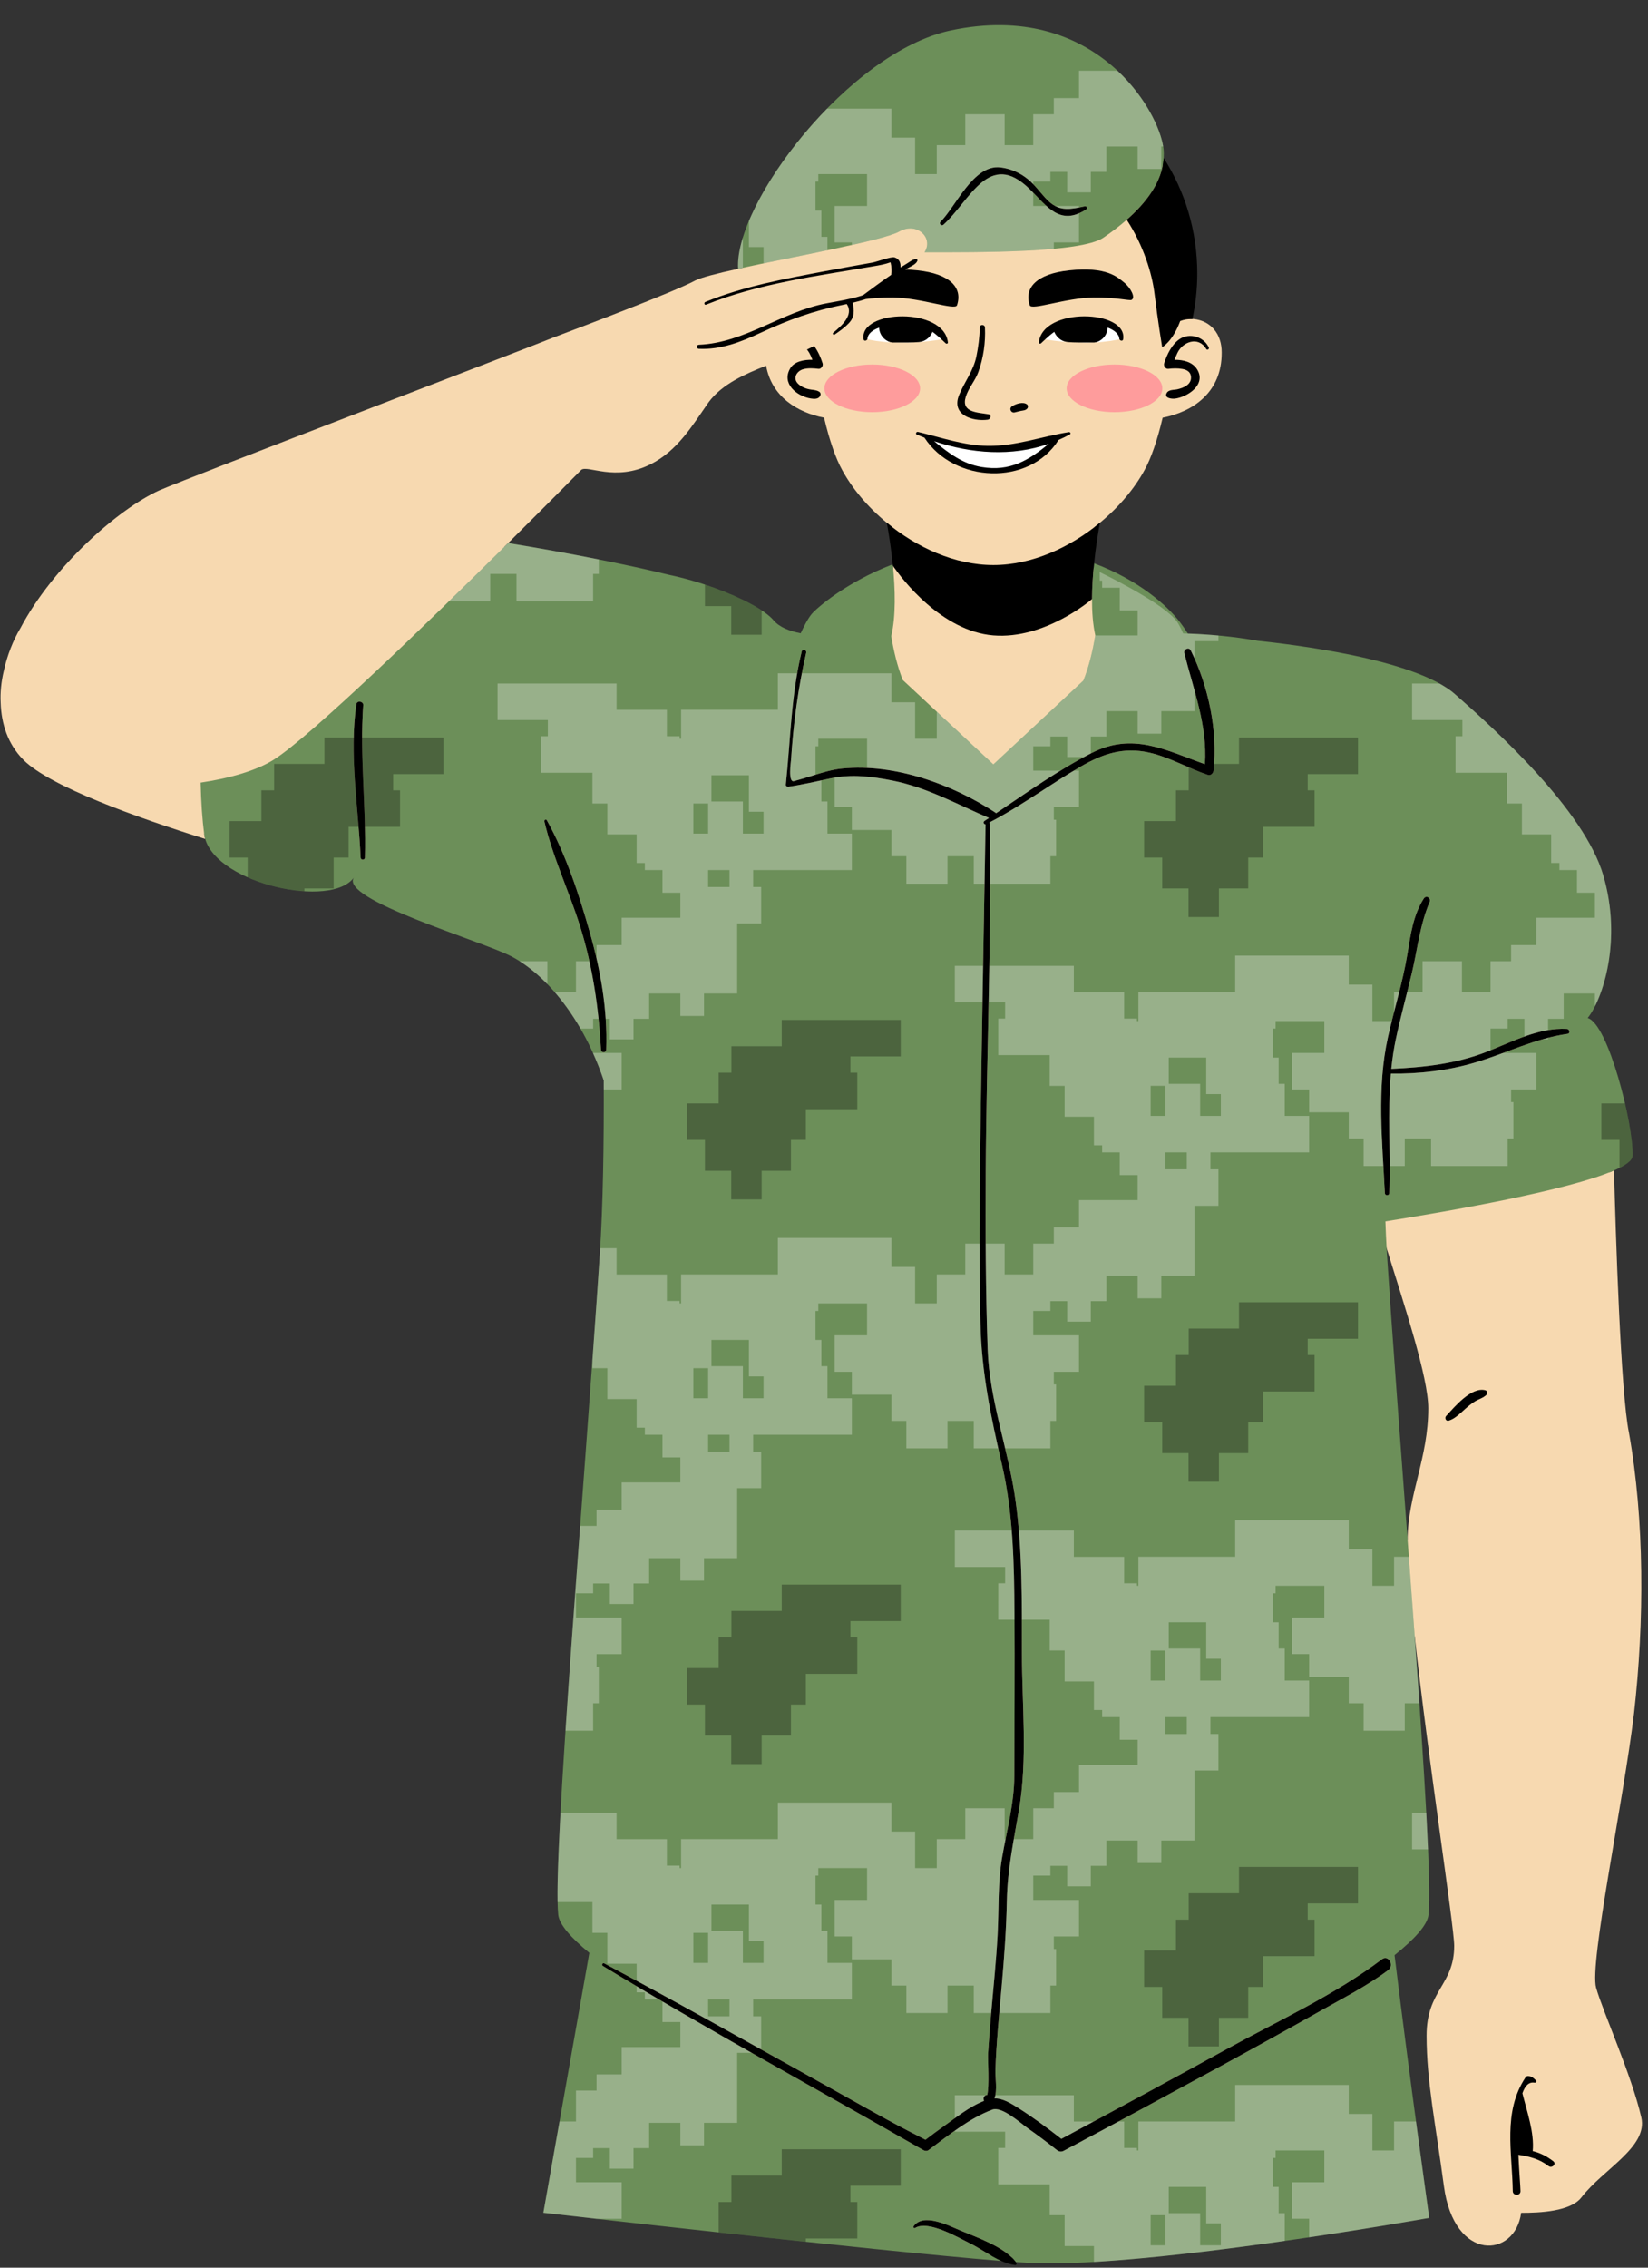 <?xml version="1.0" encoding="UTF-8"?><svg xmlns="http://www.w3.org/2000/svg" xmlns:xlink="http://www.w3.org/1999/xlink" height="495.7" preserveAspectRatio="xMidYMid meet" version="1.0" viewBox="-0.1 -5.5 360.4 495.7" width="360.4" zoomAndPan="magnify"><rect x="-0.1" y="-5.5" width="360.4" height="495.7" fill="#333333" stroke="none"/><g id="change1_1"><path d="M358.835,457.34c-2.138-9.315-8.371-22.985-9.884-28.333c-1.513-5.348,6.023-41,8.293-60 c2.27-20,2.293-42.333-1.112-61.333c-1.822-8.827-2.907-43.836-3.265-57.325c-0.314,0.137-0.644,0.274-0.989,0.412 c-0.003-0.126-0.007-0.262-0.01-0.385l-0.018-0.674l0.617-0.27c3.387-1.478,3.454-2.315,3.455-2.323 c0.264-7.68-5.645-28.186-9.078-29.106l-1.486-0.398l0.968-1.196c2.783-3.44,7.462-15.843,3.232-30.287 c-4.309-14.712-25.282-33.12-32.174-39.169c-8.063-7.076-32.387-10.314-42.543-11.389c-4.681-0.845-9.796-1.373-15.205-1.569 l-0.526-0.019l-0.282-0.445c-0.579-0.913-1.153-1.741-1.705-2.458c-1.423-1.85-6.948-8.217-18.312-12.498l-0.722-0.272l0.079-0.767 c0.18-1.727,0.41-3.527,0.69-5.373c0.114-0.75,0.229-1.462,0.347-2.164l0.049-0.279c0.399-0.308,0.793-0.621,1.18-0.94v0 c4.178-3.448,7.59-7.506,9.77-11.537c1.391-2.478,2.8-6.516,3.956-11.435c6.61-1.285,12.962-5.533,12.914-14.235 c0.031-4.081-2.405-6.945-6.12-7.34c-0.098-0.006-0.193,0-0.29-0.002c-0.354-0.008-0.697,0.016-1.035,0.056l0.057-0.266 c0.69-3.214,1.04-6.493,1.04-9.744c0-8.817-2.485-17.358-7.188-24.701l-0.175-0.272l0.019-0.323c0.039-0.711,0.03-1.297-0.028-1.846 C252.523,19.443,241.268,1,218.343,1c-3.272,0-6.712,0.375-10.224,1.113c-21.706,4.565-46.472,37.314-45.799,50.922 c-0.337,0.073-0.671,0.146-0.997,0.218c-4.592,1.012-8.158,1.916-9.44,2.592c-4.439,2.434-25.677,10.431-31.178,12.519 c-4.76,1.977-78.856,30.246-85.978,33.335c-8.966,4.055-23.299,16.68-30.419,30.218l-0.008,0c-1.501,2.522-2.834,5.809-3.596,9.359 c-0.537,2.311-0.772,4.596-0.658,6.82c0.137,4.576,1.547,9.077,5.015,12.545c5.776,5.776,24.733,12.554,39.715,17.248 c-0.095-0.328-0.168-0.661-0.213-0.999c-0.005-0.04-0.01-0.083-0.015-0.123c0.179,0.056,0.347,0.111,0.527,0.168l0.512,0.16 l0.149,0.516c1.759,6.067,13.55,10.772,22.521,10.772c4.03,0,7.033-0.973,8.24-2.669l1.63,1.159c-0.079,0.111-0.09,0.186-0.048,0.32 c0.911,2.946,15.128,8.184,23.624,11.314c4.566,1.683,8.51,3.136,10.437,4.134c8.544,4.43,16.493,15.053,20.744,27.723l0.051,0.153 l0,0.162c0.058,15.937-0.228,28.438-0.875,38.218c-1.02,15.448-2.412,34.117-3.757,52.172c-3.059,41.032-6.222,83.461-5.327,91.882 c0.125,1.177,1.345,3.461,6.444,7.656l0.451,0.371l-9.972,56.341c9.032,1.032,73.3,8.349,99.089,10.407l0.171,0.014l0.156,0.07 c0.32,0.143,0.627,0.267,0.922,0.373l-0.273-0.374l2.155,0.154c1.385,0.099,2.619,0.177,3.648,0.229 c1.107,0.042,2.313,0.063,3.581,0.063c25.225,0,74.538-8.459,81.987-9.764c-0.746-5.331-4.453-31.958-7.455-56.485l-0.068-0.552 l0.434-0.349c5.599-4.502,6.931-6.919,7.062-8.154c0.708-6.658-1.14-34.5-3.039-60.856l0.996-0.09c0,0.006,0.001,0.012,0.001,0.018 c2.855,26.296,8.65,63.672,8.65,67.816c0,8.645-6.039,9.632-6.039,19.632s1.981,19.315,3.782,32.868 c2.236,16.825,15.606,15.75,16.896,5.871c4.128,0,10.803-0.294,13.176-3.367C350.558,468.59,360.327,463.84,358.835,457.34z M178.228,129.295c-0.636,0.735-1.437,2.136-2.314,4.05l-0.328,0.713l-0.771-0.148c-3.043-0.585-5.233-1.654-6.51-3.177 c-1.655-1.973-6.591-4.646-12.628-6.832c-3.212-1.159-6.572-2.12-9.75-2.785c-9.309-2.285-22.087-4.809-35.058-6.923l-0.717-0.117 c0.293-0.29,0.59-0.584,0.878-0.87c9.251-9.172,15.956-15.97,15.956-15.97c1.335-1.211,7.396,2.685,15.23-1.269 c5.858-2.956,9.101-8.44,12.637-13.52c2.973-4.019,8.001-6.175,12.586-8.011c1.202,6.788,6.838,10.237,12.677,11.372 c1.157,4.919,2.565,8.956,3.956,11.434c2.179,4.031,5.591,8.088,9.768,11.535c0.387,0.319,0.781,0.632,1.18,0.94 c0.361,2.107,0.795,4.948,1.109,8.034l0.077,0.76l-0.618,0.237c-0.164-0.234-0.307-0.445-0.424-0.624 c0.025,0.252,0.044,0.511,0.068,0.765C185.316,122.761,179.214,128.156,178.228,129.295z M306.724,331.08l-0.756-10.153 c-1.343-18.004-2.73-36.62-3.748-52.026c-0.021-0.312-0.082-1.494-0.082-1.494l0.992-0.18c0.002,0.041,0.003,0.082,0.005,0.123 c3.967,12.766,9.116,28.226,9.116,34.991c0,10.876-4.431,18.822-4.531,28.666c0.001,0.014,0.002,0.028,0.003,0.042L306.724,331.08z" fill="#F7D9B0"/></g><g id="change2_1"><path d="M347.103,217.037c3.262-4.031,7.604-16.89,3.415-31.197c-4.19-14.306-23.61-31.86-32.475-39.64 c-8.865-7.78-36.24-10.905-43.022-11.621c0,0-0.001,0-0.002,0c-5.472-0.988-10.833-1.421-15.346-1.584 c-0.567-0.893-1.154-1.749-1.758-2.533c-2.778-3.612-8.964-9.137-18.752-12.824c-0.261,2.514-0.443,5.175-0.454,7.763 c-0.011,2.846,0.186,5.597,0.714,7.961c-0.533,3.308-1.35,6.783-2.598,9.902l-19.686,18.327l-19.816-18.448 c-1.196-3.024-1.989-6.374-2.515-9.579c1.027-4.399,0.876-10.203,0.358-15.437c0-0.001-0.001-0.002-0.001-0.002 c-0.009-0.091-0.019-0.18-0.029-0.271c-10.349,3.981-16.652,9.618-17.663,10.788c-0.87,1.006-1.799,2.831-2.467,4.287 c-2.44-0.469-4.663-1.323-5.933-2.837c-1.842-2.196-6.952-4.921-13.001-7.11c-0.002-0.001-0.004-0.002-0.006-0.003 c-0.015-0.006-0.033-0.011-0.048-0.017c-3.141-1.134-6.53-2.121-9.851-2.816c-9.065-2.225-21.922-4.784-35.135-6.939 c-17.163,17.016-43.098,42.211-51.304,47.381c-3.634,2.29-9.409,4.024-15.952,4.988c0.103,4.324,0.373,8.208,0.787,11.315 c0.045,0.338,0.118,0.671,0.213,0.999c2.856,9.852,27.633,15.298,32.536,8.405c-3.394,4.772,27.852,13.859,34.366,17.236 c7.815,4.052,15.813,13.911,20.256,27.153c0.051,13.977-0.148,27.189-0.872,38.149c-3.333,50.485-10.385,131.964-9.081,144.225 c0.225,2.113,2.761,4.997,6.803,8.323l-10.055,56.811c0,0,72.214,8.3,100.179,10.532c-2.406-1.075-4.779-2.823-6.904-3.854 c-2.437-1.182-9.068-5.147-11.973-3.358c-0.207,0.128-0.485-0.132-0.342-0.342c2.081-3.07,7.767-0.135,10.298,0.928 c3.577,1.501,9.616,3.561,12.061,6.865c1.393,0.099,2.634,0.177,3.682,0.23c26,1,86.731-9.881,86.731-9.881 s-4.212-29.844-7.588-57.424c4.401-3.538,7.194-6.609,7.429-8.828c0.677-6.365-0.898-31.383-3.036-61.034 c-0.492-6.818-1.013-13.88-1.543-21.018c-1.607-21.619-3.298-43.921-4.503-62.173c-0.033-0.495-0.054-0.989-0.082-1.484 c-0.112-1.958-0.2-3.914-0.262-5.865c14.012-2.236,40.017-6.782,49.993-11.135c2.507-1.094,4.018-2.176,4.054-3.205 C357.154,240.382,351.587,218.24,347.103,217.037z M79.705,181.962c-0.016,0.606-0.91,0.602-0.938,0 c-0.505-11.102-2.535-22.452-0.936-33.537c0.123-0.855,1.565-0.651,1.504,0.204C78.539,159.781,80.004,170.815,79.705,181.962z M131.332,223.963c-0.511-9.151-1.799-18.113-4.536-26.879c-2.409-7.716-6.015-15.17-7.846-23.042 c-0.074-0.322,0.375-0.531,0.543-0.229c4.171,7.498,7.032,16.201,9.373,24.43c2.394,8.415,3.91,16.947,3.608,25.719 C132.448,224.7,131.374,224.693,131.332,223.963z M303.492,425.144c-4.554,3.431-9.816,6.091-14.764,8.89 c-7.935,4.487-15.923,8.879-23.93,13.237c-10.729,5.84-21.484,11.635-32.27,17.37c-0.554,0.294-1.073,0.174-1.543-0.199 c-2.06-1.635-4.165-3.226-6.319-4.735c-1.593-1.116-5.65-4.853-7.755-4.063c-5.038,1.89-9.661,5.675-13.957,8.855 c-0.311,0.23-0.804,0.181-1.12,0c-23.36-13.395-47.069-26.293-70.092-40.261c-0.354-0.215-0.041-0.747,0.324-0.553 c16.226,8.652,32.244,17.688,48.323,26.613c6.119,3.396,12.193,6.902,18.404,10.128c1.163,0.604,2.348,1.182,3.503,1.805 c0.036-0.028,0.067-0.053,0.109-0.085c1.227-0.931,2.458-1.859,3.715-2.75c2.698-1.911,5.753-4.41,8.965-5.648 c-0.033-0.148-0.07-0.292-0.08-0.453c-0.032-0.552,0.361-0.831,0.787-0.856c0.509-1.834,0.112-7.861,0.185-8.983 c0.199-3.073,0.436-6.142,0.711-9.209c0.499-5.589,1.071-11.179,1.376-16.783c0.309-5.67,0.026-11.416,1.002-17.028 c1.026-5.898,2.647-11.784,2.656-17.808c0.016-11.833,0.113-23.669,0.035-35.502c-0.071-10.863-0.28-21.872-2.743-32.503 c-2.435-10.505-4.481-20.243-4.704-31.071c-0.253-12.313-0.246-24.629-0.066-36.944c0.349-23.974,0.771-47.95,1.191-71.922 c-0.374,0.03-0.614-0.488-0.235-0.735c0.328-0.215,0.655-0.437,0.982-0.654c-7-2.986-13.547-6.683-21.13-8.18 c-4.467-0.882-8.865-1.445-13.368-0.504c-3.11,0.65-6.19,1.392-9.336,1.855c-0.27,0.04-0.629-0.117-0.594-0.452 c1.034-9.799,1.137-19.465,3.476-29.105c0.154-0.637,1.127-0.366,0.98,0.27c-1.776,7.658-2.831,15.653-3.324,23.502 c-0.02,0.322-0.698,4.922,0.64,4.567c1.326-0.351,2.629-0.743,3.935-1.16c2.171-0.694,4.377-1.382,6.658-1.602 c11.452-1.106,23.989,3.423,33.47,9.645c0.057,0.038,0.094,0.089,0.137,0.136c6.836-4.592,13.641-9.46,20.956-13.194 c8.975-4.581,16.16-0.587,24.725,2.468c0.555-8.55-2.458-16.092-4.512-24.293c-0.205-0.819,1.002-1.389,1.399-0.59 c3.874,7.795,5.951,17.574,5.001,26.253c-0.066,0.604-0.595,1.192-1.266,0.964c-4.296-1.458-8.382-3.874-12.812-4.873 c-5.666-1.278-10.199,0.282-15.056,3.104c-6.279,3.648-12.201,8.02-18.587,11.485c-0.025,0.016-0.051,0.029-0.078,0.041 c-0.418,0.226-0.838,0.449-1.26,0.667c0.08,0.075,0.136,0.182,0.138,0.325c0.401,25.286-0.76,50.592-0.898,75.879 c-0.071,12.952-0.037,25.908,0.413,38.854c0.394,11.322,4.529,21.922,6.088,33.064c1.545,11.042,1.391,22.281,1.407,33.404 c0.016,11.22,1.265,23.238-0.648,34.324c-1.141,6.615-2.508,12.979-2.641,19.723c-0.124,6.288-0.584,12.551-1.14,18.814 c-0.545,6.135-1.168,12.279-1.372,18.438c-0.05,1.504,0.466,4.269-0.202,6.072c1.864-0.034,3.582,1.07,5.172,2.068 c3.221,2.023,6.282,4.305,9.286,6.635c0.064,0.05,0.116,0.091,0.17,0.133c0.156-0.084,0.313-0.167,0.469-0.251 c11.906-6.386,23.785-12.825,35.623-19.338c11.27-6.201,23.718-11.874,34.014-19.663 C303.518,421.719,304.883,424.096,303.492,425.144z M342.715,220.489c-7.308,1.043-13.41,4.269-20.396,6.32 c-5.928,1.74-12.088,2.454-18.253,2.37c-0.756,8.666-0.039,17.378-0.345,26.116c-0.022,0.626-0.938,0.623-0.969,0 c-0.552-11.303-1.803-22.886,0.674-34.054c1.344-6.057,3.256-12.063,4.26-18.189c0.69-4.212,1.245-8.473,3.576-12.131 c0.528-0.829,1.649-0.111,1.282,0.749c-2.136,5.001-2.641,10.263-3.881,15.504c-1.147,4.85-2.499,9.66-3.524,14.539 c-0.45,2.141-0.763,4.285-0.98,6.433c7.13-0.31,14.261-1.12,20.944-3.755c5.531-2.181,11.367-5.311,17.467-4.976 C343.152,219.447,343.355,220.398,342.715,220.489z M196.536,45.115c3.905-2.197,7.598,1.379,5.544,4.536 c11.891-0.005,34.209,0.143,39.11-3.189c1.668-1.134,3.433-2.452,5.114-3.923c4.161-3.641,7.779-8.248,8.077-13.504 c0.037-0.661,0.042-1.328-0.032-2.009c-0.896-8.282-14.916-32.522-46.436-25.891c-22.418,4.715-47.497,37.913-46.59,52.118 C173.512,50.567,192.98,47.116,196.536,45.115z M205.583,42.975c3.304-3.258,7.185-12.545,13.053-11.881 c2.857,0.323,5.383,1.699,7.357,3.8c1.119,1.19,2.106,2.564,3.311,3.667c2.463,2.253,4.839,1.662,7.833,1.039 c0.416-0.087,0.654,0.451,0.289,0.685c-5.776,3.709-8.527-0.702-12.363-4.461c-8.904-8.724-12.97,2.482-18.839,7.791 C205.793,44.005,205.164,43.387,205.583,42.975z" fill="#6C8F59"/></g><g id="change3_1"><path d="M304.766,458.232v6.334h-4.74v-7.977h-5.167v-6.334h-24.843v7.977h-21.167v6.334h-0.32 l0-0.545h-2.789v-5.777h-11v-5.75h-26.03v7.977h11v3.55h-1.5l-0.001,7.977h11.251v6.723h3.265v6.75h6.401v3.463 c12.685-0.742,28.225-2.662,41.733-4.595v-6.059h-1.333v-5.738h-1.279v-6.334h0.612v-1.643h10.657v6.965h-7.079v7.977h3.755v4.053 c14.951-2.224,26.267-4.251,26.267-4.251s-1.23-8.719-2.893-21.078H304.766z M254.758,485.293h-3.228v-6.572h3.228V485.293z M266.883,485.293h-4.524v-7.012h-6.869v-5.738h8.192v7.977h3.201V485.293z M308.71,398.756v-7.978h3.101 c0.156,2.875,0.286,5.541,0.389,7.978H308.71z M350.518,185.84c-4.19-14.306-23.61-31.86-32.475-39.64 c-0.926-0.812-2.062-1.571-3.347-2.284h-5.986v7.978h11v3.55h-1.5l-0.001,7.977h11.251v6.723h3.265v6.75h6.401v6.249h1.801v1.549 h3.846v4.954h3.914v5.469h-12.828v5.972h-5.5v3.533h-4.5v6.75h-6.25v-6.75h-8.615v6.75h-6.228v6.334h-4.74v-7.977h-5.167v-6.334 h-24.843v7.977h-21.167v6.334h-0.32l0-0.545h-2.789v-5.777h-11v-5.75h-26.03v7.977h11v3.55h-1.5l-0.001,7.977h11.251v6.723h3.265 v6.75h6.401v6.25h1.801v1.549h3.846v4.954h3.914v5.469h-12.828v5.971h-5.5v3.534h-4.5v6.75h-6.25v-6.75h-8.615v6.75h0h-6.228v6.333 h-4.74v-7.977h-5.167v-6.333h-24.843v7.977h-21.167v6.333h-0.32l0-0.544h-2.789v-5.778h-11v-5.75h-3.592 c-0.03,0.492-0.055,1.002-0.087,1.485c-0.471,7.131-1.016,14.881-1.601,22.966v1.777h3.265v6.75h6.401v6.249h1.801v1.549h3.846 v4.954h3.914v5.469h-12.828v5.972h-5.5v3.533h-3.581c-1.175,15.78-2.318,31.31-3.21,44.765h6.041v-6h1.25v-7.977h-0.5v-2.762h5.5 V348.1h-10v-5.322h3.75v-2.136h3.664v4.481h5.172v-4.481h3.414v-5.54h6.828v4.915h5.172v-4.915h7.25v-15.301h5.25v-7.977h-1.75 v-3.701h21.583v-7.977h-5.333v-7.011h-1.333v-5.739h-1.279v-6.333h0.612v-1.644h10.657v6.966h-7.079v7.977h3.755v5h8.667v5.738v0 h3.25v6h9v-6h5.75v6h16.75v-6h1.25v0v-7.977h-0.5v-2.761h5.5v-7.977h-10v-5.322h3.75v-2.136h3.664v4.481h5.172v-4.481h3.414v-0.001 v-5.539h6.828v4.914v0.001h5.172v-0.001v-4.914h7.25v-15.301h5.25v-7.977h-1.75v-3.701h21.583v-7.977h-5.333v-7.012h-1.333v-5.738 h-1.279v-6.334h0.612v-1.643h10.657v6.965h-7.079v7.977h3.755v5h8.667v5.739h3.25v6h9v-6h5.75v6h16.75v-6h1.25v-7.977h-0.5v-2.762 h5.5v-7.977h-10v-5.322h3.75v-2.136h3.664v4.481h5.172v-4.481h3.414v-5.54h6.828v2.809 C351.521,208.894,354.047,197.892,350.518,185.84z M151.53,300.146v-6.571h3.228v6.571H151.53z M159.437,311.824h-4.679v-3.701 h4.679V311.824z M166.883,300.146h-4.524v-7.011h-6.869v-5.739h8.192v7.977h3.201V300.146z M251.53,238.431v-6.572h3.228v6.572 H251.53z M259.437,250.109h-4.679v-3.701h4.679V250.109z M266.883,238.431h-4.524v-7.012h-6.869v-5.738h8.192v7.977h3.201V238.431z M119.71,155.444h-1.5l-0.001,7.977h11.251v6.723h3.265v6.75h6.401v6.249h1.801v1.549h3.846v4.954h3.914v5.469h-12.828v5.972h-5.5 v3.533h-4.5v6.75h-4.668c2.013,2.318,3.927,4.984,5.657,7.977h2.762v-2.136h3.664v4.481h5.172v-4.481h3.414v-5.54h6.828v4.915h5.172 v-4.915h7.25V196.37h5.25v-7.977h-1.75v-3.701h21.583v-7.977h-5.333v-7.011h-1.333v-5.739h-1.279v-6.333h0.612v-1.644h10.657v6.966 h-7.079v7.977h3.755v5h8.667v5.738h3.25v6h9v-6h5.75v6h16.75v-6h1.25v-7.977h-0.5v-2.761h5.5v-7.977h-10v-5.322h3.75v-2.136h3.664 v4.481h5.172v-4.481h3.414v-0.001v-5.539h6.828v4.914v0.001h5.172v-0.001v-4.914h7.25v-15.301h5.25v-1.238 c-2.76-0.254-5.374-0.393-7.723-0.459c-0.602-1.449-1.252-2.598-1.954-3.312c-3.879-4.139-16.288-10.088-16.288-10.088 s0.022,0.691,0.011,1.87h0.522v1.549h3.846v4.954h3.914v5.469h-9.27c-0.533,3.296-1.348,6.757-2.592,9.863l-19.686,18.327 l-12.373-11.519v5.916v0h-4.74v0v-7.977h-5.167v-6.333h-24.843v7.977h-21.167v6.333v0h-0.32l0-0.544h-2.789v-5.778h-11v-5.75h-26.03 v7.978h11V155.444z M159.437,188.393h-4.679v-3.701h4.679V188.393z M155.49,163.965h8.192v7.977h3.201v4.773h-4.524v-7.011h-6.869 V163.965z M151.53,170.144h3.228v6.571h-3.228V170.144z M212.859,434.531h16.75v-6h1.25v-7.977h-0.5v-2.761h5.5v-7.977h-10v-5.322 h3.75v-2.136h3.664v4.481h5.172v-4.481h3.414v-0.001v-5.539h6.828v4.914v0.001h5.172v-0.001v-4.914h7.25v-15.301h5.25v-7.977h-1.75 v0v-3.701h21.583v-7.977h-5.333v-7.012h-1.333v-5.738h-1.279v-6.334h0.612v-1.643h10.657v6.965h-7.079v7.977h3.755v5h8.667v5.739 h3.25v6h9v-6h3.198c-0.684-9.976-1.478-20.864-2.304-32.015h-3.237v6.334h-4.74v-7.977h-5.167v-6.334h-24.843v7.977h-21.167v6.334 h-0.32l0-0.545h-2.789v-5.777h-11v-5.75h-26.03v7.977h11v3.55h-1.5l-0.001,7.977h11.251v6.723h3.265v6.75h6.401v6.25h1.801v1.549 h3.846v4.954h3.914v5.469h-12.828v5.971h-5.5v3.534h-4.5v6.75h-6.25v-6.75h-8.615v6.75h0h-6.228v6.333v0h-4.74v0v-7.977h-5.167 v-6.333h-24.843v7.977h-21.167v6.333v0h-0.32l0-0.544h-2.789v-5.778h-11v-5.75h-12.271c-0.466,8.619-0.712,15.41-0.632,19.505h7.623 v6.723h3.265v6.75h6.401v6.249h1.801v1.549h3.846v4.954h3.914v5.469h-12.828v5.972h-5.5v3.533h-4.5v6.75h-3.598l-3.533,19.959 c0,0,4.482,0.515,11.631,1.322v-0.005h5.5v-7.977h-10v-5.322h3.75v-2.136h3.664v4.481h5.172v-4.481h3.414v-5.54h6.828v4.915h5.172 v-4.915h7.25v-15.301h5.25v-7.977h-1.75v-3.701h21.583v-7.977h-5.333v-7.011h-1.333v-5.739h-1.279v-6.333h0.612v-1.644h10.657v6.966 h-7.079v7.977h3.755v5h8.667v5.738h3.25v6h9v-6h5.75V434.531z M259.437,373.54L259.437,373.54l-4.679,0v-3.701h4.679V373.54z M255.49,349.112h8.192v7.977h3.201v4.773h-4.524v-7.012h-6.869V349.112z M251.53,355.29h3.228v6.572h-3.228V355.29z M151.53,423.577v-6.571h3.228v6.571H151.53z M159.437,435.255h-4.679v-3.701h4.679V435.255z M166.883,423.577h-4.524v-7.011h-6.869 v-5.739h8.192v7.977h3.201V423.577z M119.609,209.645c-1.97-2.032-4.012-3.723-6.065-5.025h6.065V209.645z M129.562,224.669h6.297 v7.977h-3.923c-0.001-0.656,0-1.304-0.003-1.963C131.23,228.587,130.428,226.586,129.562,224.669z M112.854,119.957h-5.75v6h-9 v-0.04c4.56-4.44,8.97-8.79,12.92-12.71c6.87,1.12,13.64,2.34,19.83,3.58v3.17h-1.25v6h-16.75V119.957z M161.325,53.257 c-0.13-1.96,0.24-4.28,1.03-6.84v6.61C162.005,53.107,161.664,53.177,161.325,53.257z M166.885,48.507h-3.2v-5.71 c3.23-7.69,9.47-16.77,17.08-24.55h14.09v6.33h5.17v7.98h4.74v-6.33h6.23v-6.75h8.61v6.75h6.25v-6.75h4.5v-3.54h5.5v-5.97h8.43 c6.17,5.77,9.37,12.63,9.99,16.56h-0.42v4.91h-5.17v-4.91h-6.83v5.54h-3.41v4.48h-5.17v-4.48h-3.67v2.13h-3.75v5.33h10v7.97h-5.5 v1.39c-8.84,0.82-20.67,0.76-28.27,0.76c2.06-3.16-1.64-6.73-5.55-4.53c-1.41,0.79-5.35,1.82-10.34,2.93v-0.55h-3.76v-7.97h7.08 v-6.97h-10.66v1.64h-0.61v6.34h1.28v5.74h1.33v2.93c-4.54,0.95-9.47,1.93-13.97,2.86V48.507z" fill="#FFF" opacity=".3"/></g><g id="change4_1"><path d="M270.854,402.596h26.03v7.977h-11v3.55h1.5l0.001,7.977h-11.251v6.723h-3.265v6.75h-6.402v6.25h-6.653v-6.25 h-5.75v-6.75h-3.96v-7.977h6.962l-0.001-6.723h2.789v-5.777h11V402.596z M270.854,284.915h-11v5.777h-2.789l0.001,6.723h-6.962 v7.977h3.96v6.75h5.75v6.25h6.653v-6.25h6.402v-6.75h3.265v-6.723h11.251l-0.001-7.977h-1.5v-3.55h11v-7.977h-26.03V284.915z M355.27,235.7h-5.166v7.977h3.96v6.112c1.779-0.902,2.827-1.791,2.857-2.645C357.004,244.735,356.348,240.371,355.27,235.7z M270.854,161.484h-11v5.777h-2.789l0.001,6.723h-6.962v7.977h3.96v6.75h5.75v6.25h6.653v-6.25h6.402v-6.75h3.265v-6.723h11.251 l-0.001-7.977h-1.5v-3.55h11v-7.977h-26.03V161.484z M170.854,470.062h-11v5.777h-2.789l0.001,6.643 c6.16,0.674,12.629,1.374,19.068,2.057v-0.723h11.251l-0.001-7.977h-1.5v-3.55h11v-7.977h-26.03V470.062z M170.854,346.631h-11 v5.777h-2.789l0.001,6.723h-6.962v7.977h3.96v6.75h5.75v6.25h6.653v-6.25h6.402v-6.75h3.265v-6.723h11.251l-0.001-7.977h-1.5v-3.55 h11v-7.977h-26.03V346.631z M170.854,223.2h-11v5.777h-2.789l0.001,6.723h-6.962v7.977h3.96v6.75h5.75v6.25h6.653v-6.25h6.402v-6.75 h3.265v-6.723h11.251l-0.001-7.977h-1.5v-3.55h11v-7.977h-26.03V223.2z M159.814,133.246h6.653v-5.33 c-2.514-1.667-6.233-3.428-10.396-4.934c-0.002-0.001-0.004-0.002-0.006-0.003c-0.015-0.006-0.033-0.011-0.048-0.017 c-0.64-0.231-1.295-0.451-1.953-0.669v4.703h5.75V133.246z M70.854,161.484h-11v5.777h-2.789l0.001,6.723h-6.962v7.977h3.96v4.323 c3.861,1.706,8.351,2.789,12.403,3.042v-0.615h6.402v-6.75h3.265v-6.723h11.251l-0.001-7.977h-1.5v-3.55h11v-7.977h-26.03V161.484z" fill="inherit" opacity=".3"/></g><g id="change3_2"><path d="M230.661,90.71c-4.384,3.565-9.688,7.82-16,6.75c-4.179-0.708-8.732-4.794-11.833-7.333 C210.928,92.859,222.584,93.557,230.661,90.71z M205.627,68.534c0.632-0.116,1.034-0.198,1.034-0.198s-0.667-0.792-1.875-2.042 c-1.208-1.25-9.083-2.167-12.458-0.875c-3.375,1.292-2.758,2.917-2.758,2.917s0.025,0.004,0.071,0.012 c-0.013,0.067-0.034,0.131-0.041,0.202c-0.004,0.038-0.018,0.07-0.03,0.104c0.757,0.184,2.61,0.564,5.449,0.705 c-0.336-0.016-0.752-0.156-1.163-0.399c1.708,0.216,3.564,0.405,4.836,0.405c-1.335,0.019-2.776,0.002-3.518,0 c1.324,0.061,2.857,0.064,4.581-0.025c-0.3,0.011-0.623,0.018-0.952,0.023c0.757-0.006,1.635-0.075,2.527-0.175 c-0.153,0.035-0.304,0.071-0.474,0.088c1.513-0.111,3.169-0.303,4.943-0.587C205.742,68.633,205.685,68.586,205.627,68.534z M200.844,69.276c0.004,0,0.008-0.002,0.012-0.002c-0.018,0.001-0.038,0.004-0.055,0.005 C200.814,69.278,200.831,69.277,200.844,69.276z M233.473,69.279c-0.016-0.001-0.035-0.004-0.051-0.005 c0.004,0,0.007,0.002,0.012,0.002C233.446,69.277,233.461,69.278,233.473,69.279z M234.526,69.338 c1.724,0.089,3.256,0.086,4.579,0.025C238.16,69.365,236.076,69.394,234.526,69.338z M244.669,68.503 c0.537-0.1,0.867-0.168,0.867-0.168s-0.667-0.792-1.875-2.042c-1.208-1.25-9.083-2.167-12.458-0.875 c-3.375,1.292-2.758,2.917-2.758,2.917s0.138,0.023,0.363,0.059c-0.111,0.099-0.219,0.188-0.331,0.292 c1.775,0.284,3.432,0.477,4.945,0.588c-0.527-0.052-0.962-0.202-1.332-0.399c1.873,0.249,4.055,0.489,5.489,0.488 c0.68-0.001,1.468-0.057,2.278-0.14c-0.213,0.073-0.419,0.126-0.599,0.135c2.839-0.14,4.693-0.52,5.451-0.705 c-0.013-0.034-0.027-0.067-0.031-0.105C244.677,68.532,244.671,68.518,244.669,68.503z" fill="#FFF"/></g><g id="change4_2"><path d="M239.258,69.358c-0.024,0.001-0.05,0.005-0.073,0.005c-0.022,0-0.056,0-0.08,0c-0.945,0.002-3.029,0.03-4.579-0.025 c-0.394-0.014-0.759-0.033-1.052-0.06c-0.012-0.001-0.028-0.002-0.039-0.003c-1.888-0.181-2.692-1.548-2.979-2.231 c-0.662,0.473-1.304,1.02-1.978,1.641c-0.3,0.277-0.607,0.566-0.927,0.87c-0.158,0.15-0.493,0.058-0.467-0.193 c0.809-7.784,19.451-7.219,18.439-0.7c-0.073,0.469-0.678,0.354-0.813-0.01c-0.013-0.034-0.027-0.067-0.031-0.105 c-0.106-1.13-1.168-1.908-2.54-2.433C242.011,68.239,240.269,69.309,239.258,69.358z M195.164,118.124 c0,0.001,0.001,0.002,0.001,0.002c1.956,2.992,10.715,14.355,21.974,15.269c11.261,0.913,21.416-7.784,21.57-7.947 c0-0.016,0-0.032,0-0.047c0.01-2.588,0.193-5.249,0.454-7.763c0.196-1.883,0.435-3.683,0.68-5.303 c0.001-0.008,0.002-0.015,0.003-0.022c0.113-0.745,0.227-1.452,0.339-2.112c0.002-0.012,0.004-0.025,0.006-0.036 c0.033-0.193,0.065-0.379,0.097-0.563c0.012-0.069,0.024-0.137,0.036-0.205c0.029-0.165,0.058-0.329,0.086-0.487 c0.008-0.044,0.016-0.085,0.023-0.129c-6.486,5.353-14.821,9.233-23.295,9.233c-8.475,0-16.811-3.881-23.297-9.235 c0.424,2.347,0.937,5.572,1.294,9.076C195.145,117.944,195.155,118.033,195.164,118.124z M188.756,68.664 c0.073,0.469,0.679,0.353,0.814-0.011c0.012-0.034,0.027-0.066,0.03-0.104c0.11-1.168,1.184-1.925,2.541-2.422 c0.133,2.115,1.869,3.181,2.877,3.231c0.024,0.001,0.051,0.005,0.074,0.005c0.022,0,0.057,0,0.081,0 c0.946,0.002,3.032,0.03,4.581-0.025c0.391-0.014,0.753-0.032,1.046-0.059c0.013-0.001,0.03-0.002,0.043-0.003 c1.899-0.182,2.7-1.563,2.983-2.241c0.667,0.485,1.313,1.043,1.973,1.651c0.305,0.281,0.613,0.571,0.928,0.87 c0.158,0.15,0.493,0.058,0.467-0.193C206.386,61.58,187.744,62.145,188.756,68.664z M200.636,88.913 c5.013,1.193,10.022,2.977,15.23,3.052c6.239,0.089,11.736-2.042,17.788-3.007c0.289-0.046,0.501,0.339,0.211,0.5 c-0.81,0.45-1.636,0.843-2.469,1.21c-6.382,10.18-22.886,9.432-29.327-0.491c-0.564-0.219-1.125-0.441-1.679-0.678 C200.044,89.35,200.298,88.832,200.636,88.913z M204.178,90.942c3.101,2.539,6.162,4.931,10.341,5.639 c6.312,1.07,10.369-1.509,14.753-5.074C221.195,94.353,212.279,93.674,204.178,90.942z M221.783,84.653 c0.445-0.094,0.877-0.236,1.324-0.324c0.509-0.101,1.025-0.093,1.406-0.488c0.228-0.236,0.276-0.688,0-0.916 c-0.84-0.695-2.46-0.151-3.295,0.386C220.504,83.77,220.967,84.825,221.783,84.653z M257.85,68.634 c-1.694,1.145-2.767,3.407-3.365,5.301c-0.169,0.535,0.302,1.258,0.905,1.187c1.004-0.118,2.033-0.147,3.033,0.022 c0.981,0.166,1.842,0.608,1.934,1.697c0.146,1.732-1.62,2.442-2.976,2.761c-0.838,0.197-2.034,0.004-2.409,0.979 c-0.393,1.023,1.336,1.126,1.877,1.057c2.728-0.345,6.88-3.028,4.869-6.354c-1.01-1.67-3.059-2.155-4.981-2.13 c0.198-0.503,0.415-0.999,0.642-1.488c1.147-2.468,4.602-3.758,6.31-0.891c0.215,0.362,0.719,0.045,0.552-0.324 C263.177,68.089,260,67.181,257.85,68.634z M254.053,70.402c0,0,2.273-1.204,3.943-5.725c0.826-0.314,1.717-0.469,2.668-0.448 c0.688-3.206,1.063-6.534,1.063-9.954c0-9.326-2.707-17.997-7.346-25.241c-0.298,5.256-3.916,9.863-8.077,13.504 c3.646,5.6,5.529,11.687,6.064,16.091C253.094,64.612,254.053,70.402,254.053,70.402z M233.716,53.6 c-7.135,0.768-9.895,3.807-8.626,7.62c0.322,1.23,7.822-1.614,13.961-1.691c4.939-0.062,7.843,0.75,8.294,0.53 c0.98-0.478-0.23-2.713-1.634-3.82C244.308,55.132,241.979,52.711,233.716,53.6z M213.858,75.805 c1.112-3.105,1.588-6.414,1.439-9.711c-0.033-0.731-1.134-0.738-1.14,0.001c-0.018,2.127-0.314,4.259-0.737,6.339 c-0.639,3.14-2.607,5.543-3.788,8.444c-1.742,4.28,2.868,5.804,6.289,5.365c0.611-0.078,0.89-1.049,0.16-1.182 c-2.34-0.426-6.027-0.342-4.992-3.782C211.682,79.306,213.167,77.737,213.858,75.805z M79.335,148.629 c0.061-0.855-1.381-1.059-1.504-0.204c-1.599,11.085,0.431,22.435,0.936,33.537c0.028,0.602,0.922,0.606,0.938,0 C80.004,170.815,78.539,159.781,79.335,148.629z M324.725,298.397c-3.062-0.802-6.761,3.664-8.581,5.64 c-0.39,0.424-0.014,1.193,0.586,1.005c1.398-0.438,2.559-1.654,3.631-2.604c0.665-0.589,1.335-1.134,2.091-1.605 c0.84-0.523,1.837-0.745,2.532-1.457C325.288,299.065,325.157,298.51,324.725,298.397z M206.224,43.615 c5.869-5.309,9.935-16.515,18.839-7.791c3.836,3.759,6.587,8.17,12.363,4.461c0.365-0.234,0.127-0.772-0.289-0.685 c-2.994,0.623-5.37,1.214-7.833-1.039c-1.205-1.103-2.192-2.477-3.311-3.667c-1.974-2.101-4.5-3.477-7.357-3.8 c-5.868-0.664-9.749,8.623-13.053,11.881C205.164,43.387,205.793,44.005,206.224,43.615z M302.112,422.783 c-10.296,7.789-22.744,13.462-34.014,19.663c-11.838,6.513-23.717,12.952-35.623,19.338c-0.156,0.084-0.312,0.167-0.469,0.251 c-0.054-0.043-0.106-0.083-0.17-0.133c-3.004-2.33-6.065-4.612-9.286-6.635c-1.589-0.998-3.307-2.102-5.172-2.068 c0.668-1.803,0.152-4.568,0.202-6.072c0.204-6.159,0.827-12.303,1.372-18.438c0.557-6.263,1.016-12.526,1.14-18.814 c0.133-6.744,1.5-13.107,2.641-19.723c1.913-11.085,0.663-23.103,0.648-34.324c-0.015-11.123,0.138-22.362-1.407-33.404 c-1.559-11.142-5.694-21.742-6.088-33.064c-0.45-12.945-0.484-25.902-0.413-38.854c0.138-25.286,1.299-50.593,0.898-75.879 c-0.002-0.143-0.058-0.25-0.138-0.325c0.422-0.218,0.842-0.441,1.26-0.667c0.027-0.012,0.053-0.025,0.078-0.041 c6.386-3.465,12.308-7.837,18.587-11.485c4.857-2.822,9.39-4.382,15.056-3.104c4.43,0.999,8.516,3.415,12.812,4.873 c0.671,0.228,1.2-0.36,1.266-0.964c0.95-8.679-1.127-18.458-5.001-26.253c-0.397-0.799-1.604-0.229-1.399,0.59 c2.054,8.201,5.067,15.743,4.512,24.293c-8.565-3.054-15.75-7.049-24.725-2.468c-7.315,3.734-14.119,8.602-20.956,13.194 c-0.043-0.047-0.08-0.098-0.137-0.136c-9.481-6.222-22.018-10.751-33.47-9.645c-2.281,0.22-4.487,0.908-6.658,1.602 c-1.306,0.417-2.609,0.809-3.935,1.16c-1.338,0.355-0.66-4.245-0.64-4.567c0.493-7.849,1.548-15.844,3.324-23.502 c0.147-0.636-0.826-0.907-0.98-0.27c-2.339,9.64-2.442,19.306-3.476,29.105c-0.035,0.335,0.324,0.492,0.594,0.452 c3.146-0.463,6.226-1.205,9.336-1.855c4.503-0.941,8.901-0.378,13.368,0.504c7.583,1.497,14.131,5.194,21.13,8.18 c-0.328,0.217-0.654,0.439-0.982,0.654c-0.378,0.247-0.138,0.765,0.235,0.735c-0.421,23.972-0.842,47.949-1.191,71.922 c-0.179,12.314-0.186,24.63,0.066,36.944c0.222,10.828,2.269,20.565,4.704,31.071c2.464,10.631,2.672,21.639,2.743,32.503 c0.078,11.833-0.018,23.669-0.035,35.502c-0.008,6.023-1.63,11.91-2.656,17.808c-0.976,5.612-0.694,11.358-1.002,17.028 c-0.305,5.604-0.877,11.194-1.376,16.783c-0.274,3.067-0.512,6.136-0.711,9.209c-0.073,1.122,0.325,7.149-0.185,8.983 c-0.426,0.025-0.819,0.304-0.787,0.856c0.009,0.161,0.046,0.305,0.08,0.453c-3.211,1.238-6.267,3.738-8.965,5.648 c-1.257,0.891-2.488,1.819-3.715,2.75c-0.042,0.032-0.073,0.057-0.109,0.085c-1.155-0.623-2.34-1.201-3.503-1.805 c-6.211-3.226-12.285-6.732-18.404-10.128c-16.079-8.925-32.097-17.961-48.323-26.613c-0.365-0.194-0.678,0.338-0.324,0.553 c23.023,13.968,46.732,26.866,70.092,40.261c0.316,0.181,0.809,0.23,1.12,0c4.296-3.18,8.919-6.965,13.957-8.855 c2.105-0.79,6.162,2.947,7.755,4.063c2.154,1.509,4.259,3.1,6.319,4.735c0.47,0.373,0.989,0.493,1.543,0.199 c10.786-5.735,21.541-11.53,32.27-17.37c8.007-4.358,15.995-8.75,23.93-13.237c4.948-2.799,10.21-5.459,14.764-8.89 C304.883,424.096,303.518,421.719,302.112,422.783z M342.57,219.415c-6.1-0.335-11.936,2.795-17.467,4.976 c-6.683,2.634-13.815,3.445-20.944,3.755c0.218-2.147,0.53-4.292,0.98-6.433c1.025-4.879,2.377-9.689,3.524-14.539 c1.24-5.241,1.745-10.503,3.881-15.504c0.367-0.86-0.754-1.578-1.282-0.749c-2.331,3.658-2.886,7.919-3.576,12.131 c-1.004,6.126-2.916,12.132-4.26,18.189c-2.477,11.168-1.226,22.751-0.674,34.054c0.031,0.623,0.947,0.626,0.969,0 c0.307-8.738-0.411-17.45,0.345-26.116c6.165,0.084,12.325-0.63,18.253-2.37c6.986-2.051,13.088-5.277,20.396-6.32 C343.355,220.398,343.152,219.447,342.57,219.415z M335.089,464.714c0.369-4.067-1.229-8.522-2.255-12.641 c0.558-1.606,1.4-2.54,2.655-2.317c0.28,0.049,0.537-0.285,0.296-0.51c-0.645-0.604-0.874-0.866-1.715-0.946 c-0.235-0.022-0.45,0.145-0.571,0.328c-4.988,7.541-2.899,16.346-2.773,24.834c0.016,1.087,1.708,1.089,1.688,0 c-0.022-1.161-0.301-4.309-0.457-7.944c2.397,0.378,4.587,0.899,6.594,2.462c0.739,0.575,1.786-0.46,1.039-1.039 C338.138,465.817,336.668,465.083,335.089,464.714z M222.046,488.961c-2.445-3.304-8.484-5.364-12.061-6.865 c-2.531-1.062-8.216-3.997-10.298-0.928c-0.143,0.21,0.135,0.47,0.342,0.342c2.905-1.789,9.536,2.176,11.973,3.358 c2.125,1.031,4.499,2.78,6.904,3.854c0.998,0.446,2.002,0.779,2.996,0.892c0.237,0.027,0.407-0.294,0.277-0.482 C222.139,489.075,222.089,489.019,222.046,488.961z M152.728,70.746c4.833,0.224,9.193-1.489,13.507-3.497 c6.058-2.82,11.594-4.84,18.157-6.143c0.227-0.045,0.452-0.096,0.678-0.143c1.657,2.4-1.231,4.849-2.966,6.292 c-0.218,0.182,0.07,0.553,0.303,0.393c1.125-0.774,2.177-1.505,3.129-2.507c1.313-1.381,1.173-2.789,0.837-4.465 c0.98-0.229,1.944-0.487,2.875-0.805c1.409-0.172,3.417-0.375,5.979-0.343c6.139,0.077,13.639,2.921,13.961,1.691 c1.269-3.813-1.491-6.852-8.626-7.62c-0.982-0.106-1.874-0.161-2.696-0.181c0.247-0.131,0.485-0.268,0.704-0.39 c0.641-0.356,1.692-0.789,1.962-1.548c0.061-0.171-0.094-0.319-0.252-0.331c-0.66-0.049-1.355,0.534-1.879,0.851 c-0.476,0.288-1.021,0.665-1.574,0.961c0.073-0.987-0.253-1.889-1.296-2.195c-0.776-0.228-3.844,0.955-4.809,1.129 c-3.451,0.622-6.904,1.23-10.35,1.881c-8.798,1.665-17.909,3.321-26.225,6.738c-0.359,0.146-0.204,0.734,0.161,0.587 c11.552-4.665,24.426-6.294,36.637-8.397c1.281-0.221,2.486-0.42,3.707-0.867c0.256,1.041,0.298,1.954,0.141,2.75 c-2.051,1.392-4.204,2.996-6.133,4.432c-0.163,0.049-0.32,0.116-0.485,0.161c-2.435,0.762-5.015,1.159-7.516,1.628 c-9.816,1.841-17.802,8.634-27.931,9.063C152.164,69.895,152.165,70.72,152.728,70.746z M175.497,75.225 c1.065-0.319,2.298-0.233,3.392-0.104c0.602,0.071,1.073-0.653,0.904-1.187c-0.394-1.248-0.998-2.648-1.846-3.791 c-0.517,0.267-1.037,0.526-1.566,0.771c0.193,0.239,0.369,0.49,0.518,0.751c0.262,0.46,0.481,0.967,0.671,1.484 c-1.825-0.037-3.927,0.345-4.831,1.839c-2.022,3.343,1.414,6.119,4.432,6.614c0.765,0.126,1.821,0.21,2.135-0.682 c0.37-1.05-1.446-1.167-2.001-1.245c-1.04-0.146-2.034-0.507-2.813-1.225C173.149,77.211,174.133,75.634,175.497,75.225z M132.474,223.962c0.302-8.772-1.214-17.304-3.608-25.719c-2.341-8.229-5.202-16.932-9.373-24.43 c-0.168-0.302-0.617-0.093-0.543,0.229c1.831,7.872,5.437,15.326,7.846,23.042c2.737,8.766,4.025,17.728,4.536,26.879 C131.374,224.693,132.448,224.7,132.474,223.962z" fill="inherit"/></g><g id="change5_1"><path d="M254.088,79.392c0,2.876-4.684,5.208-10.462,5.208c-5.778,0-10.462-2.332-10.462-5.208 c0-2.876,4.684-5.208,10.462-5.208C249.404,74.184,254.088,76.516,254.088,79.392z M180.19,79.392c0,2.876,4.684,5.208,10.462,5.208 c5.778,0,10.462-2.332,10.462-5.208c0-2.876-4.684-5.208-10.462-5.208C184.874,74.184,180.19,76.516,180.19,79.392z" fill="#FE9C9C"/></g></svg>